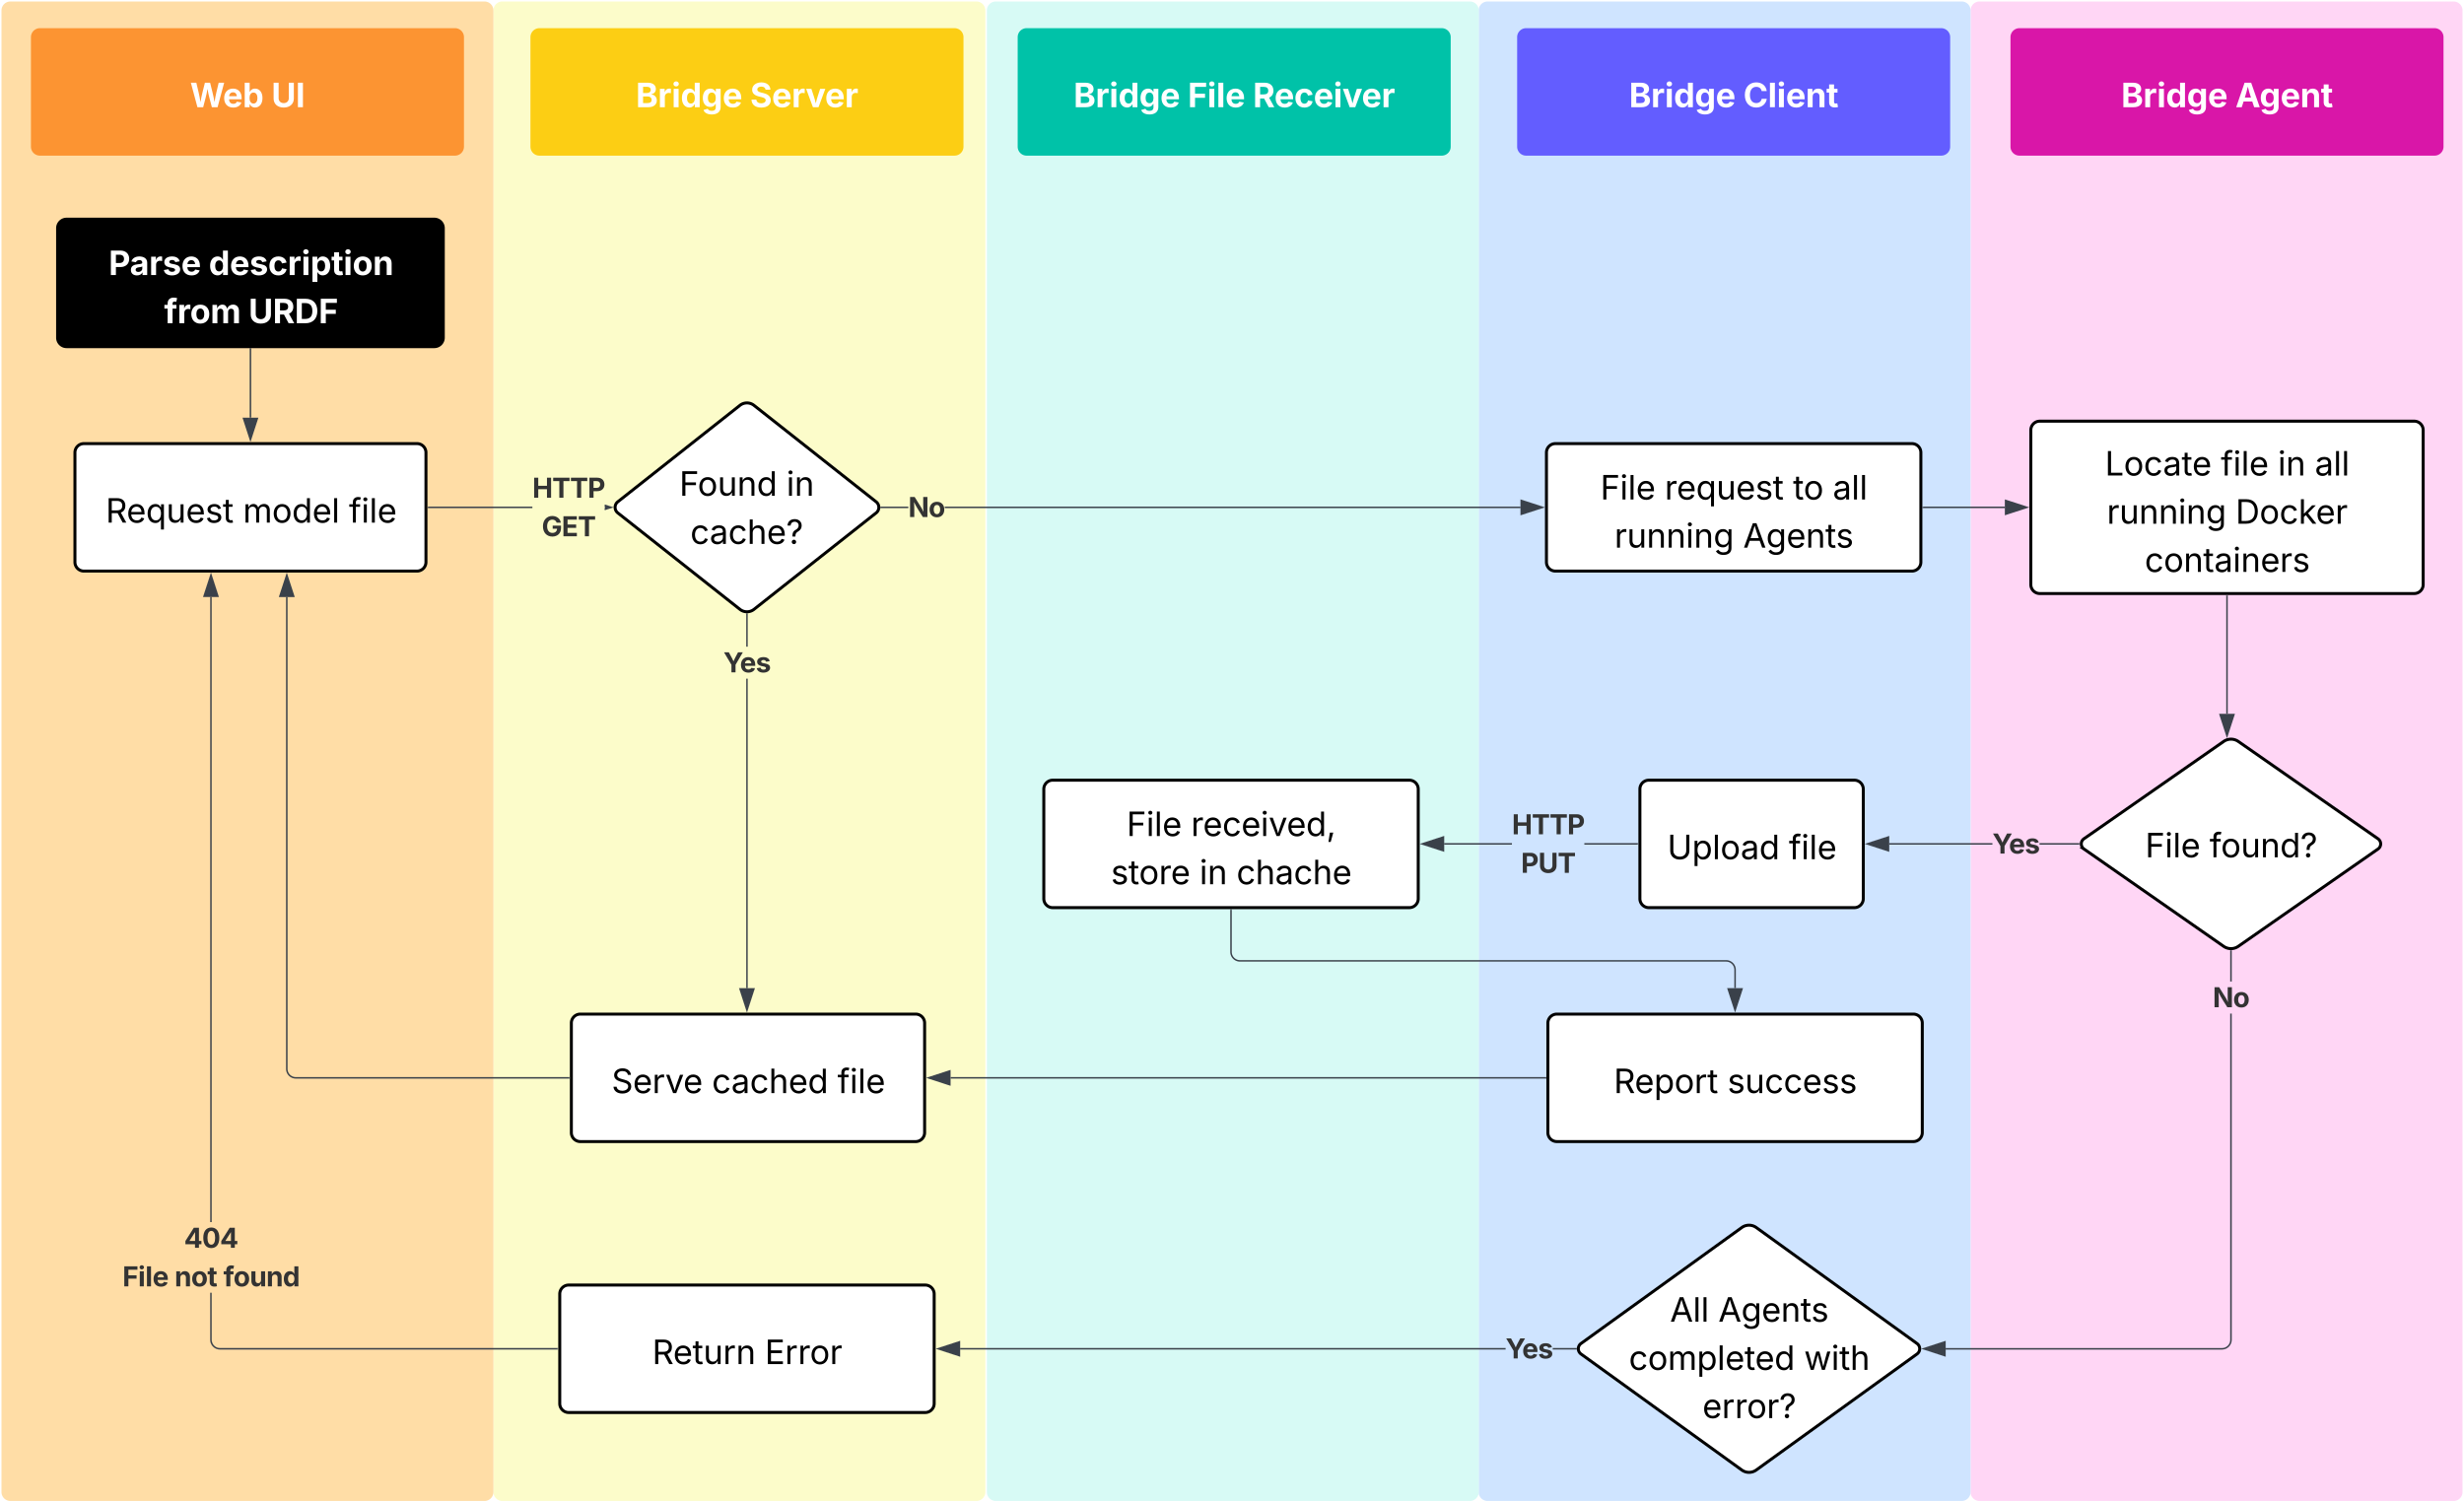 <svg xmlns="http://www.w3.org/2000/svg" xmlns:xlink="http://www.w3.org/1999/xlink" xmlns:lucid="lucid" width="1649.58" height="1005.9"><g transform="translate(-144.333 -268.333)" lucid:page-tab-id="0_0"><path d="M0 0h2000v1500H0z" fill="#fff"/><path d="M1463.6 275.33a6 6 0 0 1 6-6h317.32a6 6 0 0 1 6 6v991.9a6 6 0 0 1-6 6h-317.34a6 6 0 0 1-6-6z" stroke="#000" stroke-opacity="0" stroke-width="2" fill="#ffd6f5"/><path d="M1134.25 275.33a6 6 0 0 1 6-6h317.34a6 6 0 0 1 6 6v991.9a6 6 0 0 1-6 6h-317.35a6 6 0 0 1-6-6z" stroke="#000" stroke-opacity="0" stroke-width="2" fill="#cfe4ff"/><path d="M805.02 275.33a6 6 0 0 1 6-6h317.33a6 6 0 0 1 6 6v991.9a6 6 0 0 1-6 6H811.02a6 6 0 0 1-6-6z" stroke="#000" stroke-opacity="0" stroke-width="2" fill="#d7faf5"/><path d="M474.67 275.33a6 6 0 0 1 6-6H798a6 6 0 0 1 6 6v991.9a6 6 0 0 1-6 6H480.67a6 6 0 0 1-6-6z" stroke="#000" stroke-opacity="0" stroke-width="2" fill="#fcfcca"/><path d="M145.33 275.33a6 6 0 0 1 6-6h317.34a6 6 0 0 1 6 6v991.9a6 6 0 0 1-6 6H151.33a6 6 0 0 1-6-6z" stroke="#000" stroke-opacity="0" stroke-width="2" fill="#ffdda6"/><path d="M165.05 293.2a6 6 0 0 1 6-6h277.9a6 6 0 0 1 6 6v73.33a6 6 0 0 1-6 6h-277.9a6 6 0 0 1-6-6z" stroke="#000" stroke-opacity="0" stroke-width="2" fill="#fc9432"/><use xlink:href="#a" transform="matrix(1,0,0,1,177.052,299.2) translate(94.518 40.903)"/><use xlink:href="#b" transform="matrix(1,0,0,1,177.052,299.2) translate(148.978 40.903)"/><path d="M499.46 293.2a6 6 0 0 1 6-6h277.9a6 6 0 0 1 6 6v73.33a6 6 0 0 1-6 6h-277.9a6 6 0 0 1-6-6z" stroke="#000" stroke-opacity="0" stroke-width="2" fill="#fcce14"/><use xlink:href="#c" transform="matrix(1,0,0,1,511.457,299.2) translate(58.559 40.903)"/><use xlink:href="#d" transform="matrix(1,0,0,1,511.457,299.2) translate(135.045 40.903)"/><path d="M825.64 293.2a6 6 0 0 1 6-6h277.9a6 6 0 0 1 6 6v73.33a6 6 0 0 1-6 6h-277.9a6 6 0 0 1-6-6z" stroke="#000" stroke-opacity="0" stroke-width="2" fill="#00c2a8"/><use xlink:href="#c" transform="matrix(1,0,0,1,837.636,299.2) translate(25.41 40.903)"/><use xlink:href="#e" transform="matrix(1,0,0,1,837.636,299.2) translate(101.896 40.903)"/><use xlink:href="#f" transform="matrix(1,0,0,1,837.636,299.2) translate(145.484 40.903)"/><path d="M1160.02 293.2a6 6 0 0 1 6-6h277.9a6 6 0 0 1 6 6v73.33a6 6 0 0 1-6 6h-277.9a6 6 0 0 1-6-6z" stroke="#000" stroke-opacity="0" stroke-width="2" fill="#635dff"/><use xlink:href="#c" transform="matrix(1,0,0,1,1172.021,299.2) translate(62.91 40.903)"/><use xlink:href="#g" transform="matrix(1,0,0,1,1172.021,299.2) translate(139.396 40.903)"/><path d="M1490.3 293.2a6 6 0 0 1 6-6h277.9a6 6 0 0 1 6 6v73.33a6 6 0 0 1-6 6h-277.9a6 6 0 0 1-6-6z" stroke="#000" stroke-opacity="0" stroke-width="2" fill="#d916a8"/><use xlink:href="#c" transform="matrix(1,0,0,1,1502.303,299.2) translate(62.091 40.903)"/><use xlink:href="#h" transform="matrix(1,0,0,1,1502.303,299.2) translate(138.577 40.903)"/><path d="M182.9 421.08a6 6 0 0 1 6-6h246.2a6 6 0 0 1 6 6v73.33a6 6 0 0 1-6 6H188.9a6 6 0 0 1-6-6z" stroke="#000" stroke-width="2"/><use xlink:href="#i" transform="matrix(1,0,0,1,194.911,427.076) translate(22.177 25.403)"/><use xlink:href="#j" transform="matrix(1,0,0,1,194.911,427.076) translate(89.191 25.403)"/><use xlink:href="#k" transform="matrix(1,0,0,1,194.911,427.076) translate(59.264 57.668)"/><use xlink:href="#l" transform="matrix(1,0,0,1,194.911,427.076) translate(115.786 57.668)"/><path d="M194.5 571.33a6 6 0 0 1 6-6h223a6 6 0 0 1 6 6v73.34a6 6 0 0 1-6 6h-223a6 6 0 0 1-6-6z" stroke="#000" stroke-width="2" fill="#fff"/><use xlink:href="#m" transform="matrix(1,0,0,1,206.488,577.333) translate(8.593 40.903)"/><use xlink:href="#n" transform="matrix(1,0,0,1,206.488,577.333) translate(100.477 40.903)"/><use xlink:href="#o" transform="matrix(1,0,0,1,206.488,577.333) translate(171.462 40.903)"/><path d="M312 501.9v46.05" stroke="#3a414a" fill="none"/><path d="M312.48 501.92h-.96v-.5h.96z" stroke="#3a414a" stroke-width=".05" fill="#3a414a"/><path d="M312 562.7l-4.63-14.25h9.26z" stroke="#3a414a" fill="#3a414a"/><path d="M500.7 608.48H431v-.96h69.7z" stroke="#3a414a" stroke-width=".05" fill="#3a414a"/><path d="M431.02 608.48h-.5v-.96h.5z" fill="#3a414a"/><path stroke="#3a414a" stroke-width=".05" fill="#3a414a"/><path d="M553.5 608l-4.25 1.38v-2.76z" fill="#3a414a"/><path d="M555.04 608l-5.8 1.88v-1l2.73-.88-2.72-.88v-1z" stroke="#3a414a" stroke-width=".05" fill="#3a414a"/><use xlink:href="#p" transform="matrix(1,0,0,1,500.715,584.339) translate(0.005 17.222)"/><use xlink:href="#q" transform="matrix(1,0,0,1,500.715,584.339) translate(6.268 43.035)"/><path d="M639.7 539.72a7.6 7.6 0 0 1 9.4 0l81.78 64.56a4.74 4.74 0 0 1 0 7.44l-81.76 64.56a7.6 7.6 0 0 1-9.42 0l-81.77-64.56a4.74 4.74 0 0 1 0-7.44z" stroke="#000" stroke-width="2" fill="#fff"/><use xlink:href="#r" transform="matrix(1,0,0,1,558.217,541) translate(40.904 59.215)"/><use xlink:href="#s" transform="matrix(1,0,0,1,558.217,541) translate(112.595 59.215)"/><use xlink:href="#t" transform="matrix(1,0,0,1,558.217,541) translate(48.234 91.481)"/><path d="M1179.64 571.33a6 6 0 0 1 6-6h238.66a6 6 0 0 1 6 6v73.34a6 6 0 0 1-6 6h-238.66a6 6 0 0 1-6-6z" stroke="#000" stroke-width="2" fill="#fff"/><use xlink:href="#u" transform="matrix(1,0,0,1,1191.636,577.333) translate(24.069 25.403)"/><use xlink:href="#v" transform="matrix(1,0,0,1,1191.636,577.333) translate(67.157 25.403)"/><use xlink:href="#w" transform="matrix(1,0,0,1,1191.636,577.333) translate(153.062 25.403)"/><use xlink:href="#x" transform="matrix(1,0,0,1,1191.636,577.333) translate(179.689 25.403)"/><use xlink:href="#y" transform="matrix(1,0,0,1,1191.636,577.333) translate(33.509 57.668)"/><use xlink:href="#z" transform="matrix(1,0,0,1,1191.636,577.333) translate(119.663 57.668)"/><path d="M1503.92 556.3a6 6 0 0 1 6-6h250.66a6 6 0 0 1 6 6v103.4a6 6 0 0 1-6 6h-250.66a6 6 0 0 1-6-6z" stroke="#000" stroke-width="2" fill="#fff"/><use xlink:href="#A" transform="matrix(1,0,0,1,1515.918,562.29) translate(37.632 24.403)"/><use xlink:href="#B" transform="matrix(1,0,0,1,1515.918,562.29) translate(115.171 24.403)"/><use xlink:href="#C" transform="matrix(1,0,0,1,1515.918,562.29) translate(153.365 24.403)"/><use xlink:href="#x" transform="matrix(1,0,0,1,1515.918,562.29) translate(178.126 24.403)"/><use xlink:href="#y" transform="matrix(1,0,0,1,1515.918,562.29) translate(38.885 56.668)"/><use xlink:href="#D" transform="matrix(1,0,0,1,1515.918,562.29) translate(125.039 56.668)"/><use xlink:href="#E" transform="matrix(1,0,0,1,1515.918,562.29) translate(64.216 88.934)"/><path d="M1633 764.75a8.6 8.6 0 0 1 9.84 0l93.5 65.14a4.18 4.18 0 0 1 0 6.85l-93.5 65.14a8.6 8.6 0 0 1-9.85 0l-93.5-65.15a4.18 4.18 0 0 1 0-6.86z" stroke="#000" stroke-width="2" fill="#fff"/><use xlink:href="#u" transform="matrix(1,0,0,1,1539.585,766.324) translate(40.893 75.965)"/><use xlink:href="#F" transform="matrix(1,0,0,1,1539.585,766.324) translate(83.981 75.965)"/><path d="M752.38 608.48h-18.2v-.96h18.2zm409.87 0h-385.4v-.96h385.4z" stroke="#3a414a" stroke-width=".05" fill="#3a414a"/><path d="M734.2 608.48h-.55l.04-.48-.05-.48h.55z" fill="#3a414a"/><path stroke="#3a414a" stroke-width=".05" fill="#3a414a"/><path d="M1177.02 608l-14.27 4.63v-9.26z" fill="#3a414a"/><path d="M1178.56 608l-16.28 5.3v-10.6zm-15.33 3.98l12.25-3.98-12.25-3.98z" stroke="#3a414a" stroke-width=".05" fill="#3a414a"/><use xlink:href="#G" transform="matrix(1,0,0,1,752.383,597.245) translate(0 17.222)"/><path d="M644.88 929.9h-.95V722.74h.95zm0-228.66h-.95v-21.82h.95z" stroke="#3a414a" stroke-width=".05" fill="#3a414a"/><path d="M644.4 678.92l.48-.03v.53h-.95v-.54z" fill="#3a414a"/><path stroke="#3a414a" stroke-width=".05" fill="#3a414a"/><path d="M644.4 944.66l-4.63-14.27h9.27z" fill="#3a414a"/><path d="M644.4 946.2l-5.28-16.28h10.58zm-3.98-15.33l4 12.25 3.97-12.25z" stroke="#3a414a" stroke-width=".05" fill="#3a414a"/><use xlink:href="#H" transform="matrix(1,0,0,1,628.607,701.237) translate(0 17.222)"/><path d="M526.84 953.27a6 6 0 0 1 6-6h224.5a6 6 0 0 1 6 6v73.34a6 6 0 0 1-6 6h-224.5a6 6 0 0 1-6-6z" stroke="#000" stroke-width="2" fill="#fff"/><use xlink:href="#I" transform="matrix(1,0,0,1,538.835,959.275) translate(14.915 40.903)"/><use xlink:href="#J" transform="matrix(1,0,0,1,538.835,959.275) translate(82.102 40.903)"/><use xlink:href="#o" transform="matrix(1,0,0,1,538.835,959.275) translate(166.141 40.903)"/><path d="M1431.8 608h54.73" stroke="#3a414a" fill="none"/><path d="M1431.82 608.48h-.52v-.96h.52z" stroke="#3a414a" stroke-width=".05" fill="#3a414a"/><path d="M1501.3 608l-14.27 4.63v-9.26z" stroke="#3a414a" fill="#3a414a"/><path d="M1635.25 667.2v79" stroke="#3a414a" fill="none"/><path d="M1635.73 667.22h-.95v-.5h.95z" stroke="#3a414a" stroke-width=".05" fill="#3a414a"/><path d="M1635.25 760.98l-4.63-14.26h9.27z" stroke="#3a414a" fill="#3a414a"/><path d="M1242.2 796.66a6 6 0 0 1 6-6h137.55a6 6 0 0 1 6 6V870a6 6 0 0 1-6 6H1248.2a6 6 0 0 1-6-6z" stroke="#000" stroke-width="2" fill="#fff"/><use xlink:href="#K" transform="matrix(1,0,0,1,1254.2,802.657) translate(6.327 40.903)"/><use xlink:href="#o" transform="matrix(1,0,0,1,1254.2,802.657) translate(87.729 40.903)"/><path d="M1478.16 833.8h-69.02v-.95h69.02zm58.05 0h-26.44v-.95h26.45z" stroke="#3a414a" stroke-width=".05" fill="#3a414a"/><path d="M1536.7 833.32l.06.48h-.56v-.95h.56z" fill="#3a414a"/><path stroke="#3a414a" stroke-width=".05" fill="#3a414a"/><path d="M1408.64 837.96l-14.27-4.64 14.27-4.63z" fill="#3a414a"/><path d="M1409.1 838.6l-16.26-5.28 16.27-5.3zm-13.2-5.28l12.26 3.98v-7.96z" stroke="#3a414a" stroke-width=".05" fill="#3a414a"/><use xlink:href="#H" transform="matrix(1,0,0,1,1478.159,822.569) translate(0 17.222)"/><path d="M1156.5 833.8h-45.32v-.95h45.33zm84.2 0h-35.65v-.95h35.65z" stroke="#3a414a" stroke-width=".05" fill="#3a414a"/><path d="M1241.2 833.8h-.5v-.95h.5z" fill="#3a414a"/><path stroke="#3a414a" stroke-width=".05" fill="#3a414a"/><path d="M1110.68 837.96l-14.26-4.64 14.26-4.63z" fill="#3a414a"/><path d="M1111.16 838.6l-16.28-5.28 16.28-5.3zm-13.2-5.28l12.25 3.98v-7.96z" stroke="#3a414a" stroke-width=".05" fill="#3a414a"/><use xlink:href="#p" transform="matrix(1,0,0,1,1156.513,809.662) translate(0.005 17.222)"/><use xlink:href="#L" transform="matrix(1,0,0,1,1156.513,809.662) translate(6.073 43.035)"/><path d="M843.13 796.66a6 6 0 0 1 6-6h238.67a6 6 0 0 1 6 6V870a6 6 0 0 1-6 6H849.13a6 6 0 0 1-6-6z" stroke="#000" stroke-width="2" fill="#fff"/><use xlink:href="#u" transform="matrix(1,0,0,1,855.131,802.657) translate(43.453 25.403)"/><use xlink:href="#M" transform="matrix(1,0,0,1,855.131,802.657) translate(86.541 25.403)"/><use xlink:href="#N" transform="matrix(1,0,0,1,855.131,802.657) translate(32.912 57.668)"/><use xlink:href="#C" transform="matrix(1,0,0,1,855.131,802.657) translate(92.222 57.668)"/><use xlink:href="#O" transform="matrix(1,0,0,1,855.131,802.657) translate(116.983 57.668)"/><path d="M1638.4 1165.35l-.1 1-.22 1-.4.92-.52.87-.66.77-.78.67-.86.53-.94.4-1 .23-.98.08H1446.9v-.94h185l.88-.07.85-.2.8-.34.73-.46.66-.56.57-.66.44-.74.33-.8.2-.84.07-.88V946.96h.95zm0-239.9h-.96v-20.5h.95z" stroke="#3a414a" stroke-width=".05" fill="#3a414a"/><path d="M1637.92 904.44l.47-.03v.55h-.96v-.54z" fill="#3a414a"/><path stroke="#3a414a" stroke-width=".05" fill="#3a414a"/><path d="M1446.4 1175.97l-14.26-4.64 14.26-4.63z" fill="#3a414a"/><path d="M1446.88 1176.62l-16.28-5.3 16.28-5.28zm-13.2-5.3l12.25 4v-7.97z" stroke="#3a414a" stroke-width=".05" fill="#3a414a"/><g><use xlink:href="#G" transform="matrix(1,0,0,1,1625.691,925.45) translate(0 17.222)"/></g><path d="M525.34 989.94h-183a6 6 0 0 1-6-6v-315.9" stroke="#3a414a" fill="none"/><path d="M525.84 990.42h-.52v-.95h.5z" stroke="#3a414a" stroke-width=".05" fill="#3a414a"/><path d="M336.34 653.3l4.63 14.25h-9.27z" stroke="#3a414a" fill="#3a414a"/><path d="M519.07 1134.67a6 6 0 0 1 6-6h238.67a6 6 0 0 1 6 6V1208a6 6 0 0 1-6 6H525.07a6 6 0 0 1-6-6z" stroke="#000" stroke-width="2" fill="#fff"/><g><use xlink:href="#P" transform="matrix(1,0,0,1,531.072,1140.667) translate(49.904 40.903)"/><use xlink:href="#Q" transform="matrix(1,0,0,1,531.072,1140.667) translate(125.338 40.903)"/></g><path d="M1179.1 989.94H780.7" stroke="#3a414a" fill="none"/><path d="M1179.6 990.42h-.53v-.95h.52z" stroke="#3a414a" stroke-width=".05" fill="#3a414a"/><path d="M765.95 989.94l14.27-4.63v9.28z" stroke="#3a414a" fill="#3a414a"/><path d="M1180.6 953.27a6 6 0 0 1 6-6h238.65a6 6 0 0 1 6 6v73.34a6 6 0 0 1-6 6H1186.6a6 6 0 0 1-6-6z" stroke="#000" stroke-width="2" fill="#fff"/><g><use xlink:href="#R" transform="matrix(1,0,0,1,1192.585,959.275) translate(32.114 40.903)"/><use xlink:href="#S" transform="matrix(1,0,0,1,1192.585,959.275) translate(108.21 40.903)"/></g><path d="M968.46 877.5v28.13a6 6 0 0 0 6 6h325.46a6 6 0 0 1 6 6v12.26" stroke="#3a414a" fill="none"/><path d="M968.94 877.5H968v-.5h.94z" stroke="#3a414a" stroke-width=".05" fill="#3a414a"/><path d="M1305.92 944.66l-4.64-14.27h9.27z" stroke="#3a414a" fill="#3a414a"/><path d="M286.04 1165.32l.07.88.22.84.33.8.45.74.56.66.66.56.74.46.8.33.84.2.9.06h225.97v.95H291.55l-1-.07-.98-.24-.94-.4-.87-.53-.77-.66-.67-.76-.53-.87-.4-.93-.23-1-.08-1v-31.5h.94zm0-78.8h-.95V668.05h.94z" stroke="#3a414a" stroke-width=".05" fill="#3a414a"/><path d="M518.07 1171.8h-.5v-.94h.5z" fill="#3a414a"/><path stroke="#3a414a" stroke-width=".05" fill="#3a414a"/><path d="M290.2 667.55h-9.27l4.64-14.26z" fill="#3a414a"/><path d="M290.86 668.03h-10.58l5.3-16.28zm-9.27-.95h7.95l-3.98-12.26z" stroke="#3a414a" stroke-width=".05" fill="#3a414a"/><g><use xlink:href="#T" transform="matrix(1,0,0,1,226.32,1086.518) translate(41.238 17.222)"/><use xlink:href="#U" transform="matrix(1,0,0,1,226.32,1086.518) translate(0.005 43.035)"/><use xlink:href="#V" transform="matrix(1,0,0,1,226.32,1086.518) translate(34.875 43.035)"/><use xlink:href="#W" transform="matrix(1,0,0,1,226.32,1086.518) translate(67.566 43.035)"/></g><path d="M1152.27 1171.8H787.12v-.94h365.15zm47.2 0h-15.6v-.94h15.6z" stroke="#3a414a" stroke-width=".05" fill="#3a414a"/><path d="M1199.98 1171.33l.05.48h-.56v-.94h.56z" fill="#3a414a"/><path stroke="#3a414a" stroke-width=".05" fill="#3a414a"/><path d="M786.62 1175.97l-14.26-4.64 14.26-4.63z" fill="#3a414a"/><path d="M787.1 1176.62l-16.28-5.3 16.28-5.28zm-13.2-5.3l12.25 4v-7.97z" stroke="#3a414a" stroke-width=".05" fill="#3a414a"/><g><use xlink:href="#H" transform="matrix(1,0,0,1,1152.272,1160.578) translate(0 17.222)"/></g><path d="M1310.4 1090.18a8.3 8.3 0 0 1 9.72 0l107.6 77.64a4.33 4.33 0 0 1 0 7.02l-107.6 77.65a8.3 8.3 0 0 1-9.73 0l-107.62-77.66a4.33 4.33 0 0 1 0-7.02z" stroke="#000" stroke-width="2" fill="#fff"/><g><use xlink:href="#X" transform="matrix(1,0,0,1,1202.918,1091.667) translate(59.418 61.528)"/><use xlink:href="#Y" transform="matrix(1,0,0,1,1202.918,1091.667) translate(91.764 61.528)"/><use xlink:href="#Z" transform="matrix(1,0,0,1,1202.918,1091.667) translate(31.868 93.793)"/><use xlink:href="#aa" transform="matrix(1,0,0,1,1202.918,1091.667) translate(149.164 93.793)"/><use xlink:href="#ab" transform="matrix(1,0,0,1,1202.918,1091.667) translate(81.146 126.059)"/></g><defs><path fill="#fff" d="M449 0L49-1490h333c89 395 194 758 253 1185 65-426 176-790 269-1185h317c93 394 201 758 268 1181 60-425 164-788 253-1181h334L1675 0h-348c-90-376-204-711-266-1118C1004-714 886-373 798 0H449" id="ac"/><path fill="#fff" d="M633 22C291 22 81-200 81-553c0-345 210-579 537-579 292 0 525 185 525 567v84H378c7 183 109 277 260 277 105 0 184-46 216-132l272 51C1071-99 893 22 633 22zM380-669h474c-15-146-94-237-233-237-143 0-229 99-241 237" id="ad"/><path fill="#fff" d="M754 19C571 19 479-89 437-179h-14V0H128v-1490h300v560h9c41-89 129-202 319-202 248 0 453 193 453 575 0 372-197 576-455 576zm-92-241c156 0 240-139 240-336 0-196-83-334-240-334-154 0-241 131-241 334 0 202 88 336 241 336" id="ae"/><g id="a"><use transform="matrix(0.011,0,0,0.011,0,0)" xlink:href="#ac"/><use transform="matrix(0.011,0,0,0.011,21.951,0)" xlink:href="#ad"/><use transform="matrix(0.011,0,0,0.011,35.189,0)" xlink:href="#ae"/></g><path fill="#fff" d="M750 21c-371 0-615-218-615-544v-967h305v942c0 174 123 299 310 299s309-125 309-299v-942h306v967c0 326-247 544-615 544" id="af"/><path fill="#fff" d="M440-1490V0H135v-1490h305" id="ag"/><g id="b"><use transform="matrix(0.011,0,0,0.011,0,0)" xlink:href="#af"/><use transform="matrix(0.011,0,0,0.011,16.265,0)" xlink:href="#ag"/></g><path fill="#fff" d="M135 0v-1490h591c327 0 492 160 492 383 0 177-115 286-268 320v15c168 8 326 140 326 361 0 236-176 411-512 411H135zm305-251h264c179 0 258-76 258-189 0-125-97-215-250-215H440v404zm0-613h241c131 0 228-74 228-194 0-109-79-183-222-183H440v377" id="ah"/><path fill="#fff" d="M128 0v-1118h290v195h12c54-169 184-238 367-200v268c-27-8-86-15-130-15-138 0-239 95-239 234V0H128" id="ai"/><path fill="#fff" d="M128 0v-1118h300V0H128zm150-1264c-91 0-165-68-165-154 0-85 74-154 165-154 90 0 165 69 165 154 0 86-75 154-165 154" id="aj"/><path fill="#fff" d="M537 19C279 19 81-185 81-557c0-382 206-575 454-575 190 0 278 113 318 202h10v-560h300V0H868v-179h-15C812-89 719 19 537 19zm92-241c153 0 240-134 240-336 0-203-86-334-240-334-158 0-240 138-240 334 0 197 84 336 240 336" id="ak"/><path fill="#fff" d="M625 442c-280 0-454-114-503-274l258-72c28 63 97 128 243 128 153 0 246-69 246-216v-206h-23C805-108 717-16 536-16 284-16 81-191 81-561c0-378 208-571 456-571 188 0 280 113 321 202h13v-188h295V-9c0 303-226 451-541 451zm5-686c153 0 240-119 240-319 0-198-86-329-240-329-158 0-241 137-241 329 0 195 85 319 241 319" id="al"/><g id="c"><use transform="matrix(0.011,0,0,0.011,0,0)" xlink:href="#ah"/><use transform="matrix(0.011,0,0,0.011,14.703,0)" xlink:href="#ai"/><use transform="matrix(0.011,0,0,0.011,23.915,0)" xlink:href="#aj"/><use transform="matrix(0.011,0,0,0.011,29.937,0)" xlink:href="#ak"/><use transform="matrix(0.011,0,0,0.011,43.945,0)" xlink:href="#al"/><use transform="matrix(0.011,0,0,0.011,57.986,0)" xlink:href="#ad"/></g><path fill="#fff" d="M681 22C323 22 94-145 85-462h297c10 151 131 226 296 226 163 0 271-77 271-190 0-102-95-149-257-189l-164-41c-252-61-403-188-403-405 0-269 236-449 560-449 330 0 546 183 551 445H941c-11-119-106-188-259-188-156 0-244 72-244 172-3 156 226 185 373 221 250 61 445 186 445 436 0 271-213 446-575 446" id="am"/><path fill="#fff" d="M443 0L31-1118h319c90 293 199 572 268 885 66-313 175-593 264-885h315L784 0H443" id="an"/><g id="d"><use transform="matrix(0.011,0,0,0.011,0,0)" xlink:href="#am"/><use transform="matrix(0.011,0,0,0.011,14.551,0)" xlink:href="#ad"/><use transform="matrix(0.011,0,0,0.011,27.789,0)" xlink:href="#ai"/><use transform="matrix(0.011,0,0,0.011,37.185,0)" xlink:href="#an"/><use transform="matrix(0.011,0,0,0.011,50.109,0)" xlink:href="#ad"/><use transform="matrix(0.011,0,0,0.011,63.346,0)" xlink:href="#ai"/></g><path fill="#fff" d="M135 0v-1490h980v253H440v416h609v249H440V0H135" id="ao"/><path fill="#fff" d="M428-1490V0H128v-1490h300" id="ap"/><g id="e"><use transform="matrix(0.011,0,0,0.011,0,0)" xlink:href="#ao"/><use transform="matrix(0.011,0,0,0.011,13.043,0)" xlink:href="#aj"/><use transform="matrix(0.011,0,0,0.011,19.065,0)" xlink:href="#ap"/><use transform="matrix(0.011,0,0,0.011,25.087,0)" xlink:href="#ad"/></g><path fill="#fff" d="M135 0v-1490h581c339 0 533 192 533 485 0 204-94 351-264 424L1302 0H964L680-532H440V0H135zm305-779h220c186 0 274-77 274-226 0-150-88-233-275-233H440v459" id="aq"/><path fill="#fff" d="M628 22C291 22 81-210 81-554c0-346 210-578 547-578 265 0 455 142 497 372l-279 52c-25-116-99-188-215-188-160 0-244 139-244 341 0 200 84 341 244 341 116 0 193-74 217-195l279 51C1085-123 896 22 628 22" id="ar"/><g id="f"><use transform="matrix(0.011,0,0,0.011,0,0)" xlink:href="#aq"/><use transform="matrix(0.011,0,0,0.011,14.323,0)" xlink:href="#ad"/><use transform="matrix(0.011,0,0,0.011,27.561,0)" xlink:href="#ar"/><use transform="matrix(0.011,0,0,0.011,40.636,0)" xlink:href="#ad"/><use transform="matrix(0.011,0,0,0.011,53.874,0)" xlink:href="#aj"/><use transform="matrix(0.011,0,0,0.011,59.896,0)" xlink:href="#an"/><use transform="matrix(0.011,0,0,0.011,72.819,0)" xlink:href="#ad"/><use transform="matrix(0.011,0,0,0.011,86.057,0)" xlink:href="#ai"/></g><path fill="#fff" d="M786 20C389 20 94-260 94-744c0-487 299-766 692-766 339 0 597 194 641 529h-309c-28-162-156-258-326-258-233 0-388 179-388 495 0 323 157 493 387 493 170 0 298-97 328-259h309c-34 277-266 530-642 530" id="as"/><path fill="#fff" d="M428-647V0H128v-1118h283l4 231c63-156 176-245 348-245 232 0 384 159 384 421V0H847v-659c0-139-76-222-202-222-128 0-217 86-217 234" id="at"/><path fill="#fff" d="M683-1118v229H474v562c0 71 29 104 102 104 23 0 73-7 95-13l43 225C647 9 580 16 520 16 296 16 174-96 174-301v-588H20v-229h154v-266h300v266h209" id="au"/><g id="g"><use transform="matrix(0.011,0,0,0.011,0,0)" xlink:href="#as"/><use transform="matrix(0.011,0,0,0.011,16.439,0)" xlink:href="#ap"/><use transform="matrix(0.011,0,0,0.011,22.461,0)" xlink:href="#aj"/><use transform="matrix(0.011,0,0,0.011,28.483,0)" xlink:href="#ad"/><use transform="matrix(0.011,0,0,0.011,41.721,0)" xlink:href="#at"/><use transform="matrix(0.011,0,0,0.011,55.556,0)" xlink:href="#au"/></g><path fill="#fff" d="M49 0l509-1490h400L1480 0h-339l-115-346H497L386 0H49zm524-585h374c-75-213-124-402-192-666-66 268-110 453-182 666" id="av"/><g id="h"><use transform="matrix(0.011,0,0,0.011,0,0)" xlink:href="#av"/><use transform="matrix(0.011,0,0,0.011,16.081,0)" xlink:href="#al"/><use transform="matrix(0.011,0,0,0.011,30.122,0)" xlink:href="#ad"/><use transform="matrix(0.011,0,0,0.011,43.359,0)" xlink:href="#at"/><use transform="matrix(0.011,0,0,0.011,57.194,0)" xlink:href="#au"/></g><path fill="#fff" d="M135 0v-1490h581c339 0 533 210 533 503 0 295-197 500-540 500H440V0H135zm305-733h220c186 0 274-104 274-254s-88-251-275-251H440v505" id="aw"/><path fill="#fff" d="M440 22C227 22 68-92 68-313c0-250 202-322 422-343 195-21 271-24 271-105 0-95-63-149-175-149-116 0-187 57-211 129l-275-46c57-194 237-305 487-305 240 0 474 108 474 379V0H777v-155h-10C713-51 605 22 440 22zm85-211c140 0 238-93 238-211v-121c-37 26-156 42-222 51-111 16-185 59-185 149 0 87 70 132 169 132" id="ax"/><path fill="#fff" d="M572 22C302 22 117-98 78-306l279-48c29 105 101 156 224 156 114 0 185-48 185-115 0-118-228-130-337-155-215-49-322-150-322-317 0-215 187-347 470-347 265 0 424 116 466 298l-266 47c-24-76-87-130-196-130-98 0-174 46-174 113 0 56 38 95 144 117l201 40c216 44 320 143 320 302 0 220-207 367-500 367" id="ay"/><g id="i"><use transform="matrix(0.011,0,0,0.011,0,0)" xlink:href="#aw"/><use transform="matrix(0.011,0,0,0.011,14.117,0)" xlink:href="#ax"/><use transform="matrix(0.011,0,0,0.011,27.018,0)" xlink:href="#ai"/><use transform="matrix(0.011,0,0,0.011,36.068,0)" xlink:href="#ay"/><use transform="matrix(0.011,0,0,0.011,48.513,0)" xlink:href="#ad"/></g><path fill="#fff" d="M128 418v-1536h295v188h14c41-89 129-202 319-202 248 0 453 193 453 575 0 372-197 576-455 576-183 0-275-108-317-198h-9v597H128zm534-640c156 0 240-139 240-336 0-196-83-334-240-334-154 0-241 131-241 334 0 202 88 336 241 336" id="az"/><path fill="#fff" d="M628 22C291 22 81-210 81-554c0-346 210-578 547-578 336 0 547 232 547 578 0 344-211 576-547 576zm0-236c160 0 242-146 242-341 0-197-82-341-242-341S387-753 387-555c0 195 81 341 241 341" id="aA"/><g id="j"><use transform="matrix(0.011,0,0,0.011,0,0)" xlink:href="#ak"/><use transform="matrix(0.011,0,0,0.011,14.008,0)" xlink:href="#ad"/><use transform="matrix(0.011,0,0,0.011,27.246,0)" xlink:href="#ay"/><use transform="matrix(0.011,0,0,0.011,39.692,0)" xlink:href="#ar"/><use transform="matrix(0.011,0,0,0.011,52.767,0)" xlink:href="#ai"/><use transform="matrix(0.011,0,0,0.011,61.979,0)" xlink:href="#aj"/><use transform="matrix(0.011,0,0,0.011,68.001,0)" xlink:href="#az"/><use transform="matrix(0.011,0,0,0.011,82.01,0)" xlink:href="#au"/><use transform="matrix(0.011,0,0,0.011,90.148,0)" xlink:href="#aj"/><use transform="matrix(0.011,0,0,0.011,96.17,0)" xlink:href="#aA"/><use transform="matrix(0.011,0,0,0.011,109.798,0)" xlink:href="#at"/></g><path fill="#fff" d="M750-1118v229H516V0H217v-889H20v-229h197v-86c0-238 156-356 363-356 94 0 178 20 215 31l-54 226c-25-7-61-15-100-15-123-3-131 84-125 200h234" id="aB"/><path fill="#fff" d="M128 0v-1118h278l12 217c60-163 185-234 319-234 143 0 236 81 288 251 63-172 205-251 359-251 205 0 357 138 357 381V0h-301v-697c0-126-76-187-177-187-114 0-184 79-184 196V0H789v-705c0-109-72-179-174-179-106 0-187 74-187 208V0H128" id="aC"/><g id="k"><use transform="matrix(0.011,0,0,0.011,0,0)" xlink:href="#aB"/><use transform="matrix(0.011,0,0,0.011,8.843,0)" xlink:href="#ai"/><use transform="matrix(0.011,0,0,0.011,17.35,0)" xlink:href="#aA"/><use transform="matrix(0.011,0,0,0.011,30.979,0)" xlink:href="#aC"/></g><path fill="#fff" d="M659 0H135v-1490h529c448 0 721 280 721 744 0 466-273 746-726 746zM440-263h204c287 0 437-148 437-483 0-333-150-481-435-481H440v964" id="aD"/><g id="l"><use transform="matrix(0.011,0,0,0.011,0,0)" xlink:href="#af"/><use transform="matrix(0.011,0,0,0.011,16.265,0)" xlink:href="#aq"/><use transform="matrix(0.011,0,0,0.011,30.859,0)" xlink:href="#aD"/><use transform="matrix(0.011,0,0,0.011,46.908,0)" xlink:href="#ao"/></g><path d="M180 0v-1490h510c348 0 508 194 508 460 0 198-88 351-276 417L1256 0h-220L726-579c-117 2-238 0-356 1V0H180zm190-747h312c235 0 327-108 327-283 0-177-92-293-329-293H370v576" id="aE"/><path d="M628 24c-324 0-524-230-524-574 0-343 198-582 503-582 237 0 487 146 487 559v75H286c9 234 145 362 343 362 132 0 231-58 273-172l174 48C1024-91 857 24 628 24zM287-650h624c-17-190-120-322-304-322-192 0-309 151-320 322" id="aF"/><path d="M1096 418H916v-591h-14C865-111 790 24 577 24c-279 0-473-224-473-580 0-354 195-576 474-576 218 0 287 134 324 193h20v-179h174V418zM604-137c203 0 314-172 314-421 0-247-108-413-314-413-212 0-317 181-317 413 0 235 108 421 317 421" id="aG"/><path d="M537 14c-226 0-379-139-379-422v-710h180v695c0 172 97 275 253 275 160 0 281-109 281-300v-670h181V0H879v-209C806-46 684 14 537 14" id="aH"/><path d="M538 24C308 24 148-78 108-271l171-41c32 123 123 178 257 178 156 0 256-77 256-169 0-77-54-128-164-154l-186-44c-203-48-300-148-300-305 0-192 176-326 414-326 230 0 351 112 402 269l-163 42c-31-80-94-158-238-158-133 0-233 69-233 162 0 83 57 129 188 160l169 40c203 48 298 149 298 302 0 196-179 339-441 339" id="aI"/><path d="M598-1118v154H368v674c0 100 37 144 132 144 23 0 62-6 92-12L629-6c-37 13-88 20-134 20-193 0-307-107-307-290v-688H20v-154h168v-266h180v266h230" id="aJ"/><g id="m"><use transform="matrix(0.011,0,0,0.011,0,0)" xlink:href="#aE"/><use transform="matrix(0.011,0,0,0.011,13.976,0)" xlink:href="#aF"/><use transform="matrix(0.011,0,0,0.011,26.931,0)" xlink:href="#aG"/><use transform="matrix(0.011,0,0,0.011,40.538,0)" xlink:href="#aH"/><use transform="matrix(0.011,0,0,0.011,53.678,0)" xlink:href="#aF"/><use transform="matrix(0.011,0,0,0.011,66.634,0)" xlink:href="#aI"/><use transform="matrix(0.011,0,0,0.011,78.364,0)" xlink:href="#aJ"/></g><path d="M158 0v-1118h175l1 205c55-151 181-225 313-225 147 0 245 90 285 228 53-141 190-228 352-228 194 0 352 125 352 384V0h-181v-749c0-161-105-225-225-225-151 0-243 103-243 244V0H807v-767c0-124-93-207-219-207-131 0-250 92-250 270V0H158" id="aK"/><path d="M613 24c-304 0-509-231-509-576 0-350 205-580 509-580 305 0 511 230 511 580 0 345-206 576-511 576zm0-161c226 0 329-195 329-415 0-222-103-419-329-419-223 0-326 196-326 419 0 220 103 415 326 415" id="aL"/><path d="M577 24c-279 0-473-224-473-580 0-354 195-576 474-576 218 0 287 134 324 193h14v-551h180V0H922v-173h-20C865-111 790 24 577 24zm27-161c203 0 314-172 314-421 0-247-108-413-314-413-212 0-317 181-317 413 0 235 108 421 317 421" id="aM"/><path d="M338-1490V0H158v-1490h180" id="aN"/><g id="n"><use transform="matrix(0.011,0,0,0.011,0,0)" xlink:href="#aK"/><use transform="matrix(0.011,0,0,0.011,19.466,0)" xlink:href="#aL"/><use transform="matrix(0.011,0,0,0.011,32.791,0)" xlink:href="#aM"/><use transform="matrix(0.011,0,0,0.011,46.398,0)" xlink:href="#aF"/><use transform="matrix(0.011,0,0,0.011,59.353,0)" xlink:href="#aN"/></g><path d="M678-1118v154H420V0H240v-964H20v-154h220v-149c0-194 155-293 318-293 85 0 141 18 168 30l-50 154c-19-6-47-17-97-17-111 0-159 58-159 166v109h258" id="aO"/><path d="M158 0v-1118h180V0H158zm91-1301c-68 0-125-53-125-119s57-119 125-119c69 0 126 53 126 119s-57 119-126 119" id="aP"/><g id="o"><use transform="matrix(0.011,0,0,0.011,0,0)" xlink:href="#aO"/><use transform="matrix(0.011,0,0,0.011,8.225,0)" xlink:href="#aP"/><use transform="matrix(0.011,0,0,0.011,13.607,0)" xlink:href="#aN"/><use transform="matrix(0.011,0,0,0.011,18.989,0)" xlink:href="#aF"/></g><path fill="#333" d="M135 0v-1490h305v602h649v-602h306V0h-306v-635H440V0H135" id="aQ"/><path fill="#333" d="M75-1237v-253h1217v253H837V0H531v-1237H75" id="aR"/><path fill="#333" d="M135 0v-1490h581c339 0 533 210 533 503 0 295-197 500-540 500H440V0H135zm305-733h220c186 0 274-104 274-254s-88-251-275-251H440v505" id="aS"/><g id="p"><use transform="matrix(0.009,0,0,0.009,0,0)" xlink:href="#aQ"/><use transform="matrix(0.009,0,0,0.009,13.281,0)" xlink:href="#aR"/><use transform="matrix(0.009,0,0,0.009,25.148,0)" xlink:href="#aR"/><use transform="matrix(0.009,0,0,0.009,37.014,0)" xlink:href="#aS"/></g><path fill="#333" d="M795 20C377 20 94-272 94-743c0-483 302-767 694-767 335 0 593 206 635 500h-310c-42-142-154-229-320-229-230 0-389 177-389 493s154 495 393 495c212 0 340-120 345-311H818v-232h620v186c0 391-269 628-643 628" id="aT"/><path fill="#333" d="M135 0v-1490h997v253H440v360h640v249H440v375h694V0H135" id="aU"/><g id="q"><use transform="matrix(0.009,0,0,0.009,0,0)" xlink:href="#aT"/><use transform="matrix(0.009,0,0,0.009,13.342,0)" xlink:href="#aU"/><use transform="matrix(0.009,0,0,0.009,24.141,0)" xlink:href="#aR"/></g><path d="M180 0v-1490h901v168H370v510h643v168H370V0H180" id="aV"/><path d="M338-670V0H158v-1118h173l1 207c72-158 192-221 342-221 226 0 378 139 378 422V0H872v-695c0-172-96-275-252-275-161 0-282 109-282 300" id="aW"/><g id="r"><use transform="matrix(0.011,0,0,0.011,0,0)" xlink:href="#aV"/><use transform="matrix(0.011,0,0,0.011,12.24,0)" xlink:href="#aL"/><use transform="matrix(0.011,0,0,0.011,25.564,0)" xlink:href="#aH"/><use transform="matrix(0.011,0,0,0.011,38.704,0)" xlink:href="#aW"/><use transform="matrix(0.011,0,0,0.011,51.834,0)" xlink:href="#aM"/></g><g id="s"><use transform="matrix(0.011,0,0,0.011,0,0)" xlink:href="#aP"/><use transform="matrix(0.011,0,0,0.011,5.382,0)" xlink:href="#aW"/></g><path d="M613 24c-304 0-509-231-509-576 0-350 205-580 509-580 216 0 392 114 453 309l-173 49c-33-115-133-197-280-197-223 0-326 196-326 419 0 220 103 415 326 415 150 0 252-85 285-206l172 49C1010-95 832 24 613 24" id="aX"/><path d="M471 26C259 26 90-98 90-318c0-256 228-303 435-329 202-27 287-16 287-108 0-139-79-219-234-219-161 0-248 86-283 164l-173-57c86-203 278-265 451-265 150 0 419 46 419 395V0H815v-152h-12C765-73 660 26 471 26zm31-159c199 0 310-134 310-271v-155c-30 35-226 55-295 64-131 17-246 59-246 186 0 116 97 176 231 176" id="aY"/><path d="M338-670V0H158v-1490h180v566c73-149 190-208 336-208 226 0 379 139 379 422V0H872v-695c0-172-96-275-252-275-161 0-282 109-282 300" id="aZ"/><path d="M383-449c-3-277 82-343 222-425 88-53 156-134 156-250 0-139-108-227-243-227-118 0-235 70-246 236H82c10-251 200-395 436-395 259 0 427 165 427 393 0 161-74 273-203 352-132 80-180 132-178 316H383zm93 462c-75 0-135-60-135-134 0-75 60-135 135-135 74 0 134 60 134 135 0 74-60 134-134 134" id="ba"/><g id="t"><use transform="matrix(0.011,0,0,0.011,0,0)" xlink:href="#aX"/><use transform="matrix(0.011,0,0,0.011,12.912,0)" xlink:href="#aY"/><use transform="matrix(0.011,0,0,0.011,25.391,0)" xlink:href="#aX"/><use transform="matrix(0.011,0,0,0.011,38.086,0)" xlink:href="#aZ"/><use transform="matrix(0.011,0,0,0.011,51.226,0)" xlink:href="#aF"/><use transform="matrix(0.011,0,0,0.011,64.182,0)" xlink:href="#ba"/></g><g id="u"><use transform="matrix(0.011,0,0,0.011,0,0)" xlink:href="#aV"/><use transform="matrix(0.011,0,0,0.011,13.118,0)" xlink:href="#aP"/><use transform="matrix(0.011,0,0,0.011,18.5,0)" xlink:href="#aN"/><use transform="matrix(0.011,0,0,0.011,23.882,0)" xlink:href="#aF"/></g><path d="M158 0v-1118h174v172h12c41-113 157-188 290-188 26 0 70 2 91 3v181c-11-2-60-10-108-10-161 0-279 109-279 260V0H158" id="bb"/><g id="v"><use transform="matrix(0.011,0,0,0.011,0,0)" xlink:href="#bb"/><use transform="matrix(0.011,0,0,0.011,7.997,0)" xlink:href="#aF"/><use transform="matrix(0.011,0,0,0.011,20.953,0)" xlink:href="#aG"/><use transform="matrix(0.011,0,0,0.011,34.559,0)" xlink:href="#aH"/><use transform="matrix(0.011,0,0,0.011,47.7,0)" xlink:href="#aF"/><use transform="matrix(0.011,0,0,0.011,60.655,0)" xlink:href="#aI"/><use transform="matrix(0.011,0,0,0.011,72.385,0)" xlink:href="#aJ"/></g><g id="w"><use transform="matrix(0.011,0,0,0.011,0,0)" xlink:href="#aJ"/><use transform="matrix(0.011,0,0,0.011,7.053,0)" xlink:href="#aL"/></g><g id="x"><use transform="matrix(0.011,0,0,0.011,0,0)" xlink:href="#aY"/><use transform="matrix(0.011,0,0,0.011,12.478,0)" xlink:href="#aN"/><use transform="matrix(0.011,0,0,0.011,17.86,0)" xlink:href="#aN"/></g><path d="M611 442c-248 0-391-105-460-228l146-94c47 65 117 165 314 165 178 0 307-82 307-266v-224h-17C863-141 792-18 576-18c-268 0-472-195-472-546 0-346 197-568 476-568 216 0 288 133 326 193h17v-179h175V29c0 289-215 413-487 413zm-5-620c203 0 314-146 314-390 0-237-108-403-314-403-213 0-319 180-319 403 0 230 109 390 319 390" id="bc"/><g id="y"><use transform="matrix(0.011,0,0,0.011,0,0)" xlink:href="#bb"/><use transform="matrix(0.011,0,0,0.011,8.366,0)" xlink:href="#aH"/><use transform="matrix(0.011,0,0,0.011,21.506,0)" xlink:href="#aW"/><use transform="matrix(0.011,0,0,0.011,34.635,0)" xlink:href="#aW"/><use transform="matrix(0.011,0,0,0.011,47.765,0)" xlink:href="#aP"/><use transform="matrix(0.011,0,0,0.011,53.147,0)" xlink:href="#aW"/><use transform="matrix(0.011,0,0,0.011,66.276,0)" xlink:href="#bc"/></g><path d="M52 0l541-1490h220L1361 0h-200l-149-416H398L254 0H52zm404-582h497c-103-290-145-390-251-756-108 377-145 460-246 756" id="bd"/><g id="z"><use transform="matrix(0.011,0,0,0.011,0,0)" xlink:href="#bd"/><use transform="matrix(0.011,0,0,0.011,15.332,0)" xlink:href="#bc"/><use transform="matrix(0.011,0,0,0.011,28.961,0)" xlink:href="#aF"/><use transform="matrix(0.011,0,0,0.011,41.916,0)" xlink:href="#aW"/><use transform="matrix(0.011,0,0,0.011,55.046,0)" xlink:href="#aJ"/><use transform="matrix(0.011,0,0,0.011,62.099,0)" xlink:href="#aI"/></g><path d="M180 0v-1490h190v1322h690V0H180" id="be"/><g id="A"><use transform="matrix(0.011,0,0,0.011,0,0)" xlink:href="#be"/><use transform="matrix(0.011,0,0,0.011,12.565,0)" xlink:href="#aL"/><use transform="matrix(0.011,0,0,0.011,25.89,0)" xlink:href="#aX"/><use transform="matrix(0.011,0,0,0.011,38.802,0)" xlink:href="#aY"/><use transform="matrix(0.011,0,0,0.011,51.28,0)" xlink:href="#aJ"/><use transform="matrix(0.011,0,0,0.011,58.333,0)" xlink:href="#aF"/></g><g id="B"><use transform="matrix(0.011,0,0,0.011,0,0)" xlink:href="#aO"/><use transform="matrix(0.011,0,0,0.011,8.225,0)" xlink:href="#aP"/><use transform="matrix(0.011,0,0,0.011,13.607,0)" xlink:href="#aN"/><use transform="matrix(0.011,0,0,0.011,18.989,0)" xlink:href="#aF"/></g><g id="C"><use transform="matrix(0.011,0,0,0.011,0,0)" xlink:href="#aP"/><use transform="matrix(0.011,0,0,0.011,5.382,0)" xlink:href="#aW"/></g><path d="M645 0H180v-1490h484c435 0 692 280 692 742 0 466-257 748-711 748zM370-168h263c363 0 539-218 539-580 0-358-176-574-521-574H370v1154" id="bf"/><path d="M158 0v-1490h180v865h22l478-493h223L593-638 1096 0H865L456-523 338-412V0H158" id="bg"/><g id="D"><use transform="matrix(0.011,0,0,0.011,0,0)" xlink:href="#bf"/><use transform="matrix(0.011,0,0,0.011,16.037,0)" xlink:href="#aL"/><use transform="matrix(0.011,0,0,0.011,29.362,0)" xlink:href="#aX"/><use transform="matrix(0.011,0,0,0.011,42.057,0)" xlink:href="#bg"/><use transform="matrix(0.011,0,0,0.011,53.754,0)" xlink:href="#aF"/><use transform="matrix(0.011,0,0,0.011,66.71,0)" xlink:href="#bb"/></g><g id="E"><use transform="matrix(0.011,0,0,0.011,0,0)" xlink:href="#aX"/><use transform="matrix(0.011,0,0,0.011,12.695,0)" xlink:href="#aL"/><use transform="matrix(0.011,0,0,0.011,26.02,0)" xlink:href="#aW"/><use transform="matrix(0.011,0,0,0.011,39.149,0)" xlink:href="#aJ"/><use transform="matrix(0.011,0,0,0.011,46.528,0)" xlink:href="#aY"/><use transform="matrix(0.011,0,0,0.011,59.006,0)" xlink:href="#aP"/><use transform="matrix(0.011,0,0,0.011,64.388,0)" xlink:href="#aW"/><use transform="matrix(0.011,0,0,0.011,77.517,0)" xlink:href="#aF"/><use transform="matrix(0.011,0,0,0.011,90.473,0)" xlink:href="#bb"/><use transform="matrix(0.011,0,0,0.011,98.839,0)" xlink:href="#aI"/></g><g id="F"><use transform="matrix(0.011,0,0,0.011,0,0)" xlink:href="#aO"/><use transform="matrix(0.011,0,0,0.011,7.574,0)" xlink:href="#aL"/><use transform="matrix(0.011,0,0,0.011,20.898,0)" xlink:href="#aH"/><use transform="matrix(0.011,0,0,0.011,34.039,0)" xlink:href="#aW"/><use transform="matrix(0.011,0,0,0.011,47.168,0)" xlink:href="#aM"/><use transform="matrix(0.011,0,0,0.011,60.775,0)" xlink:href="#ba"/></g><path fill="#333" d="M135 0v-1490h340l471 754c59 97 122 210 187 365-32-387-14-721-19-1119h312V0h-341C855-382 627-689 427-1113c32 420 16 695 20 1113H135" id="bh"/><path fill="#333" d="M628 22C291 22 81-210 81-554c0-346 210-578 547-578 336 0 547 232 547 578 0 344-211 576-547 576zm0-236c160 0 242-146 242-341 0-197-82-341-242-341S387-753 387-555c0 195 81 341 241 341" id="bi"/><g id="G"><use transform="matrix(0.009,0,0,0.009,0,0)" xlink:href="#bh"/><use transform="matrix(0.009,0,0,0.009,13.55,0)" xlink:href="#bi"/></g><path fill="#333" d="M601 0v-560L49-1490h357l252 464c38 68 67 130 97 208 96-243 225-446 337-672h356L905-560V0H601" id="bj"/><path fill="#333" d="M633 22C291 22 81-200 81-553c0-345 210-579 537-579 292 0 525 185 525 567v84H378c7 183 109 277 260 277 105 0 184-46 216-132l272 51C1071-99 893 22 633 22zM380-669h474c-15-146-94-237-233-237-143 0-229 99-241 237" id="bk"/><path fill="#333" d="M572 22C302 22 117-98 78-306l279-48c29 105 101 156 224 156 114 0 185-48 185-115 0-118-228-130-337-155-215-49-322-150-322-317 0-215 187-347 470-347 265 0 424 116 466 298l-266 47c-24-76-87-130-196-130-98 0-174 46-174 113 0 56 38 95 144 117l201 40c216 44 320 143 320 302 0 220-207 367-500 367" id="bl"/><g id="H"><use transform="matrix(0.009,0,0,0.009,0,0)" xlink:href="#bj"/><use transform="matrix(0.009,0,0,0.009,11.05,0)" xlink:href="#bk"/><use transform="matrix(0.009,0,0,0.009,21.641,0)" xlink:href="#bl"/></g><path d="M657 26c-323 0-524-166-541-416h195c15 169 171 246 346 246 202 0 356-106 356-265 5-203-294-238-475-293-239-73-380-191-380-389 0-252 224-419 512-419 294 0 499 171 508 396H992c-17-145-151-228-328-228-193 0-321 102-321 242 0 156 175 211 284 241l149 41c160 44 422 134 422 412 0 244-197 432-541 432" id="bm"/><path d="M481 0L54-1118h197c107 314 236 620 325 951 87-331 217-637 324-951h197L670 0H481" id="bn"/><g id="I"><use transform="matrix(0.011,0,0,0.011,0,0)" xlink:href="#bm"/><use transform="matrix(0.011,0,0,0.011,14.258,0)" xlink:href="#aF"/><use transform="matrix(0.011,0,0,0.011,27.214,0)" xlink:href="#bb"/><use transform="matrix(0.011,0,0,0.011,35.927,0)" xlink:href="#bn"/><use transform="matrix(0.011,0,0,0.011,47.982,0)" xlink:href="#aF"/></g><g id="J"><use transform="matrix(0.011,0,0,0.011,0,0)" xlink:href="#aX"/><use transform="matrix(0.011,0,0,0.011,12.912,0)" xlink:href="#aY"/><use transform="matrix(0.011,0,0,0.011,25.391,0)" xlink:href="#aX"/><use transform="matrix(0.011,0,0,0.011,38.086,0)" xlink:href="#aZ"/><use transform="matrix(0.011,0,0,0.011,51.226,0)" xlink:href="#aF"/><use transform="matrix(0.011,0,0,0.011,64.182,0)" xlink:href="#aM"/></g><path d="M763 24c-353 0-583-224-583-531v-983h190v968c0 214 149 370 393 370 243 0 391-156 391-370v-968h190v983c0 307-230 531-581 531" id="bo"/><path d="M158 418v-1536h174v179h20c37-59 106-193 324-193 279 0 474 222 474 576 0 356-194 580-473 580-213 0-288-135-325-197h-14v591H158zm492-555c209 0 317-186 317-421 0-232-105-413-317-413-206 0-314 166-314 413 0 249 111 421 314 421" id="bp"/><g id="K"><use transform="matrix(0.011,0,0,0.011,0,0)" xlink:href="#bo"/><use transform="matrix(0.011,0,0,0.011,16.536,0)" xlink:href="#bp"/><use transform="matrix(0.011,0,0,0.011,30.143,0)" xlink:href="#aN"/><use transform="matrix(0.011,0,0,0.011,35.525,0)" xlink:href="#aL"/><use transform="matrix(0.011,0,0,0.011,49.067,0)" xlink:href="#aY"/><use transform="matrix(0.011,0,0,0.011,61.545,0)" xlink:href="#aM"/></g><path fill="#333" d="M750 21c-371 0-615-218-615-544v-967h305v942c0 174 123 299 310 299s309-125 309-299v-942h306v967c0 326-247 544-615 544" id="bq"/><g id="L"><use transform="matrix(0.009,0,0,0.009,0,0)" xlink:href="#aS"/><use transform="matrix(0.009,0,0,0.009,11.519,0)" xlink:href="#bq"/><use transform="matrix(0.009,0,0,0.009,24.531,0)" xlink:href="#aR"/></g><path d="M128 359l88-567h206L266 359H128" id="br"/><g id="M"><use transform="matrix(0.011,0,0,0.011,0,0)" xlink:href="#bb"/><use transform="matrix(0.011,0,0,0.011,7.997,0)" xlink:href="#aF"/><use transform="matrix(0.011,0,0,0.011,20.953,0)" xlink:href="#aX"/><use transform="matrix(0.011,0,0,0.011,33.648,0)" xlink:href="#aF"/><use transform="matrix(0.011,0,0,0.011,46.604,0)" xlink:href="#aP"/><use transform="matrix(0.011,0,0,0.011,51.986,0)" xlink:href="#bn"/><use transform="matrix(0.011,0,0,0.011,64.041,0)" xlink:href="#aF"/><use transform="matrix(0.011,0,0,0.011,76.997,0)" xlink:href="#aM"/><use transform="matrix(0.011,0,0,0.011,90.603,0)" xlink:href="#br"/></g><g id="N"><use transform="matrix(0.011,0,0,0.011,0,0)" xlink:href="#aI"/><use transform="matrix(0.011,0,0,0.011,11.73,0)" xlink:href="#aJ"/><use transform="matrix(0.011,0,0,0.011,18.783,0)" xlink:href="#aL"/><use transform="matrix(0.011,0,0,0.011,32.107,0)" xlink:href="#bb"/><use transform="matrix(0.011,0,0,0.011,40.104,0)" xlink:href="#aF"/></g><g id="O"><use transform="matrix(0.011,0,0,0.011,0,0)" xlink:href="#aX"/><use transform="matrix(0.011,0,0,0.011,12.695,0)" xlink:href="#aZ"/><use transform="matrix(0.011,0,0,0.011,25.836,0)" xlink:href="#aY"/><use transform="matrix(0.011,0,0,0.011,38.314,0)" xlink:href="#aX"/><use transform="matrix(0.011,0,0,0.011,51.009,0)" xlink:href="#aZ"/><use transform="matrix(0.011,0,0,0.011,64.149,0)" xlink:href="#aF"/></g><g id="P"><use transform="matrix(0.011,0,0,0.011,0,0)" xlink:href="#aE"/><use transform="matrix(0.011,0,0,0.011,13.976,0)" xlink:href="#aF"/><use transform="matrix(0.011,0,0,0.011,26.931,0)" xlink:href="#aJ"/><use transform="matrix(0.011,0,0,0.011,34.201,0)" xlink:href="#aH"/><use transform="matrix(0.011,0,0,0.011,47.342,0)" xlink:href="#bb"/><use transform="matrix(0.011,0,0,0.011,56.055,0)" xlink:href="#aW"/></g><path d="M180 0v-1490h908v168H370v486h669v168H370v500h727V0H180" id="bs"/><g id="Q"><use transform="matrix(0.011,0,0,0.011,0,0)" xlink:href="#bs"/><use transform="matrix(0.011,0,0,0.011,13.357,0)" xlink:href="#bb"/><use transform="matrix(0.011,0,0,0.011,22.07,0)" xlink:href="#bb"/><use transform="matrix(0.011,0,0,0.011,30.067,0)" xlink:href="#aL"/><use transform="matrix(0.011,0,0,0.011,43.392,0)" xlink:href="#bb"/></g><g id="R"><use transform="matrix(0.011,0,0,0.011,0,0)" xlink:href="#aE"/><use transform="matrix(0.011,0,0,0.011,13.976,0)" xlink:href="#aF"/><use transform="matrix(0.011,0,0,0.011,26.931,0)" xlink:href="#bp"/><use transform="matrix(0.011,0,0,0.011,40.538,0)" xlink:href="#aL"/><use transform="matrix(0.011,0,0,0.011,53.863,0)" xlink:href="#bb"/><use transform="matrix(0.011,0,0,0.011,62.576,0)" xlink:href="#aJ"/></g><g id="S"><use transform="matrix(0.011,0,0,0.011,0,0)" xlink:href="#aI"/><use transform="matrix(0.011,0,0,0.011,11.73,0)" xlink:href="#aH"/><use transform="matrix(0.011,0,0,0.011,24.87,0)" xlink:href="#aX"/><use transform="matrix(0.011,0,0,0.011,37.565,0)" xlink:href="#aX"/><use transform="matrix(0.011,0,0,0.011,50.26,0)" xlink:href="#aF"/><use transform="matrix(0.011,0,0,0.011,63.216,0)" xlink:href="#aI"/><use transform="matrix(0.011,0,0,0.011,74.946,0)" xlink:href="#aI"/></g><path fill="#333" d="M101-265v-241l623-984h383v979h186v246h-186V0H814v-265H101zm719-246v-643h-12L409-523v12h411" id="bt"/><path fill="#333" d="M690 20C314 20 94-261 94-744c0-482 221-766 596-766 376 0 597 284 597 766 0 483-219 764-597 764zm0-253c184 0 286-184 286-511 0-328-102-514-286-514-183 0-285 187-285 514s101 511 285 511" id="bu"/><g id="T"><use transform="matrix(0.009,0,0,0.009,0,0)" xlink:href="#bt"/><use transform="matrix(0.009,0,0,0.009,12.023,0)" xlink:href="#bu"/><use transform="matrix(0.009,0,0,0.009,24.01,0)" xlink:href="#bt"/></g><path fill="#333" d="M135 0v-1490h980v253H440v416h609v249H440V0H135" id="bv"/><path fill="#333" d="M128 0v-1118h300V0H128zm150-1264c-91 0-165-68-165-154 0-85 74-154 165-154 90 0 165 69 165 154 0 86-75 154-165 154" id="bw"/><path fill="#333" d="M428-1490V0H128v-1490h300" id="bx"/><g id="U"><use transform="matrix(0.009,0,0,0.009,0,0)" xlink:href="#bv"/><use transform="matrix(0.009,0,0,0.009,10.434,0)" xlink:href="#bw"/><use transform="matrix(0.009,0,0,0.009,15.252,0)" xlink:href="#bx"/><use transform="matrix(0.009,0,0,0.009,20.069,0)" xlink:href="#bk"/></g><path fill="#333" d="M428-647V0H128v-1118h283l4 231c63-156 176-245 348-245 232 0 384 159 384 421V0H847v-659c0-139-76-222-202-222-128 0-217 86-217 234" id="by"/><path fill="#333" d="M683-1118v229H474v562c0 71 29 104 102 104 23 0 73-7 95-13l43 225C647 9 580 16 520 16 296 16 174-96 174-301v-588H20v-229h154v-266h300v266h209" id="bz"/><g id="V"><use transform="matrix(0.009,0,0,0.009,0,0)" xlink:href="#by"/><use transform="matrix(0.009,0,0,0.009,11.068,0)" xlink:href="#bi"/><use transform="matrix(0.009,0,0,0.009,21.97,0)" xlink:href="#bz"/></g><path fill="#333" d="M750-1118v229H516V0H217v-889H20v-229h197v-86c0-238 156-356 363-356 94 0 178 20 215 31l-54 226c-25-7-61-15-100-15-123-3-131 84-125 200h234" id="bA"/><path fill="#333" d="M513 14c-232 0-385-159-385-421v-711h300v659c0 139 76 222 202 222 127 0 217-86 217-234v-647h301V0H864l-4-232C797-74 683 14 513 14" id="bB"/><path fill="#333" d="M537 19C279 19 81-185 81-557c0-382 206-575 454-575 190 0 278 113 318 202h10v-560h300V0H868v-179h-15C812-89 719 19 537 19zm92-241c153 0 240-134 240-336 0-203-86-334-240-334-158 0-240 138-240 334 0 197 84 336 240 336" id="bC"/><g id="W"><use transform="matrix(0.009,0,0,0.009,0,0)" xlink:href="#bA"/><use transform="matrix(0.009,0,0,0.009,6.693,0)" xlink:href="#bi"/><use transform="matrix(0.009,0,0,0.009,17.595,0)" xlink:href="#bB"/><use transform="matrix(0.009,0,0,0.009,28.663,0)" xlink:href="#by"/><use transform="matrix(0.009,0,0,0.009,39.731,0)" xlink:href="#bC"/></g><g id="X"><use transform="matrix(0.011,0,0,0.011,0,0)" xlink:href="#bd"/><use transform="matrix(0.011,0,0,0.011,15.332,0)" xlink:href="#aN"/><use transform="matrix(0.011,0,0,0.011,20.714,0)" xlink:href="#aN"/></g><g id="Y"><use transform="matrix(0.011,0,0,0.011,0,0)" xlink:href="#bd"/><use transform="matrix(0.011,0,0,0.011,15.332,0)" xlink:href="#bc"/><use transform="matrix(0.011,0,0,0.011,28.961,0)" xlink:href="#aF"/><use transform="matrix(0.011,0,0,0.011,41.916,0)" xlink:href="#aW"/><use transform="matrix(0.011,0,0,0.011,55.046,0)" xlink:href="#aJ"/><use transform="matrix(0.011,0,0,0.011,62.099,0)" xlink:href="#aI"/></g><g id="Z"><use transform="matrix(0.011,0,0,0.011,0,0)" xlink:href="#aX"/><use transform="matrix(0.011,0,0,0.011,12.695,0)" xlink:href="#aL"/><use transform="matrix(0.011,0,0,0.011,26.02,0)" xlink:href="#aK"/><use transform="matrix(0.011,0,0,0.011,45.486,0)" xlink:href="#bp"/><use transform="matrix(0.011,0,0,0.011,59.093,0)" xlink:href="#aN"/><use transform="matrix(0.011,0,0,0.011,64.475,0)" xlink:href="#aF"/><use transform="matrix(0.011,0,0,0.011,77.431,0)" xlink:href="#aJ"/><use transform="matrix(0.011,0,0,0.011,84.484,0)" xlink:href="#aF"/><use transform="matrix(0.011,0,0,0.011,97.439,0)" xlink:href="#aM"/></g><path d="M409 0L70-1118h191c89 329 165 560 243 925 75-353 154-601 240-925h192c85 325 161 564 235 922 77-354 157-598 244-922h191L1267 0h-179c-86-307-176-590-250-913C763-588 675-308 588 0H409" id="bD"/><g id="aa"><use transform="matrix(0.011,0,0,0.011,0,0)" xlink:href="#bD"/><use transform="matrix(0.011,0,0,0.011,18.186,0)" xlink:href="#aP"/><use transform="matrix(0.011,0,0,0.011,23.568,0)" xlink:href="#aJ"/><use transform="matrix(0.011,0,0,0.011,30.838,0)" xlink:href="#aZ"/></g><g id="ab"><use transform="matrix(0.011,0,0,0.011,0,0)" xlink:href="#aF"/><use transform="matrix(0.011,0,0,0.011,12.956,0)" xlink:href="#bb"/><use transform="matrix(0.011,0,0,0.011,21.669,0)" xlink:href="#bb"/><use transform="matrix(0.011,0,0,0.011,29.666,0)" xlink:href="#aL"/><use transform="matrix(0.011,0,0,0.011,42.99,0)" xlink:href="#bb"/><use transform="matrix(0.011,0,0,0.011,51.356,0)" xlink:href="#ba"/></g></defs></g></svg>
